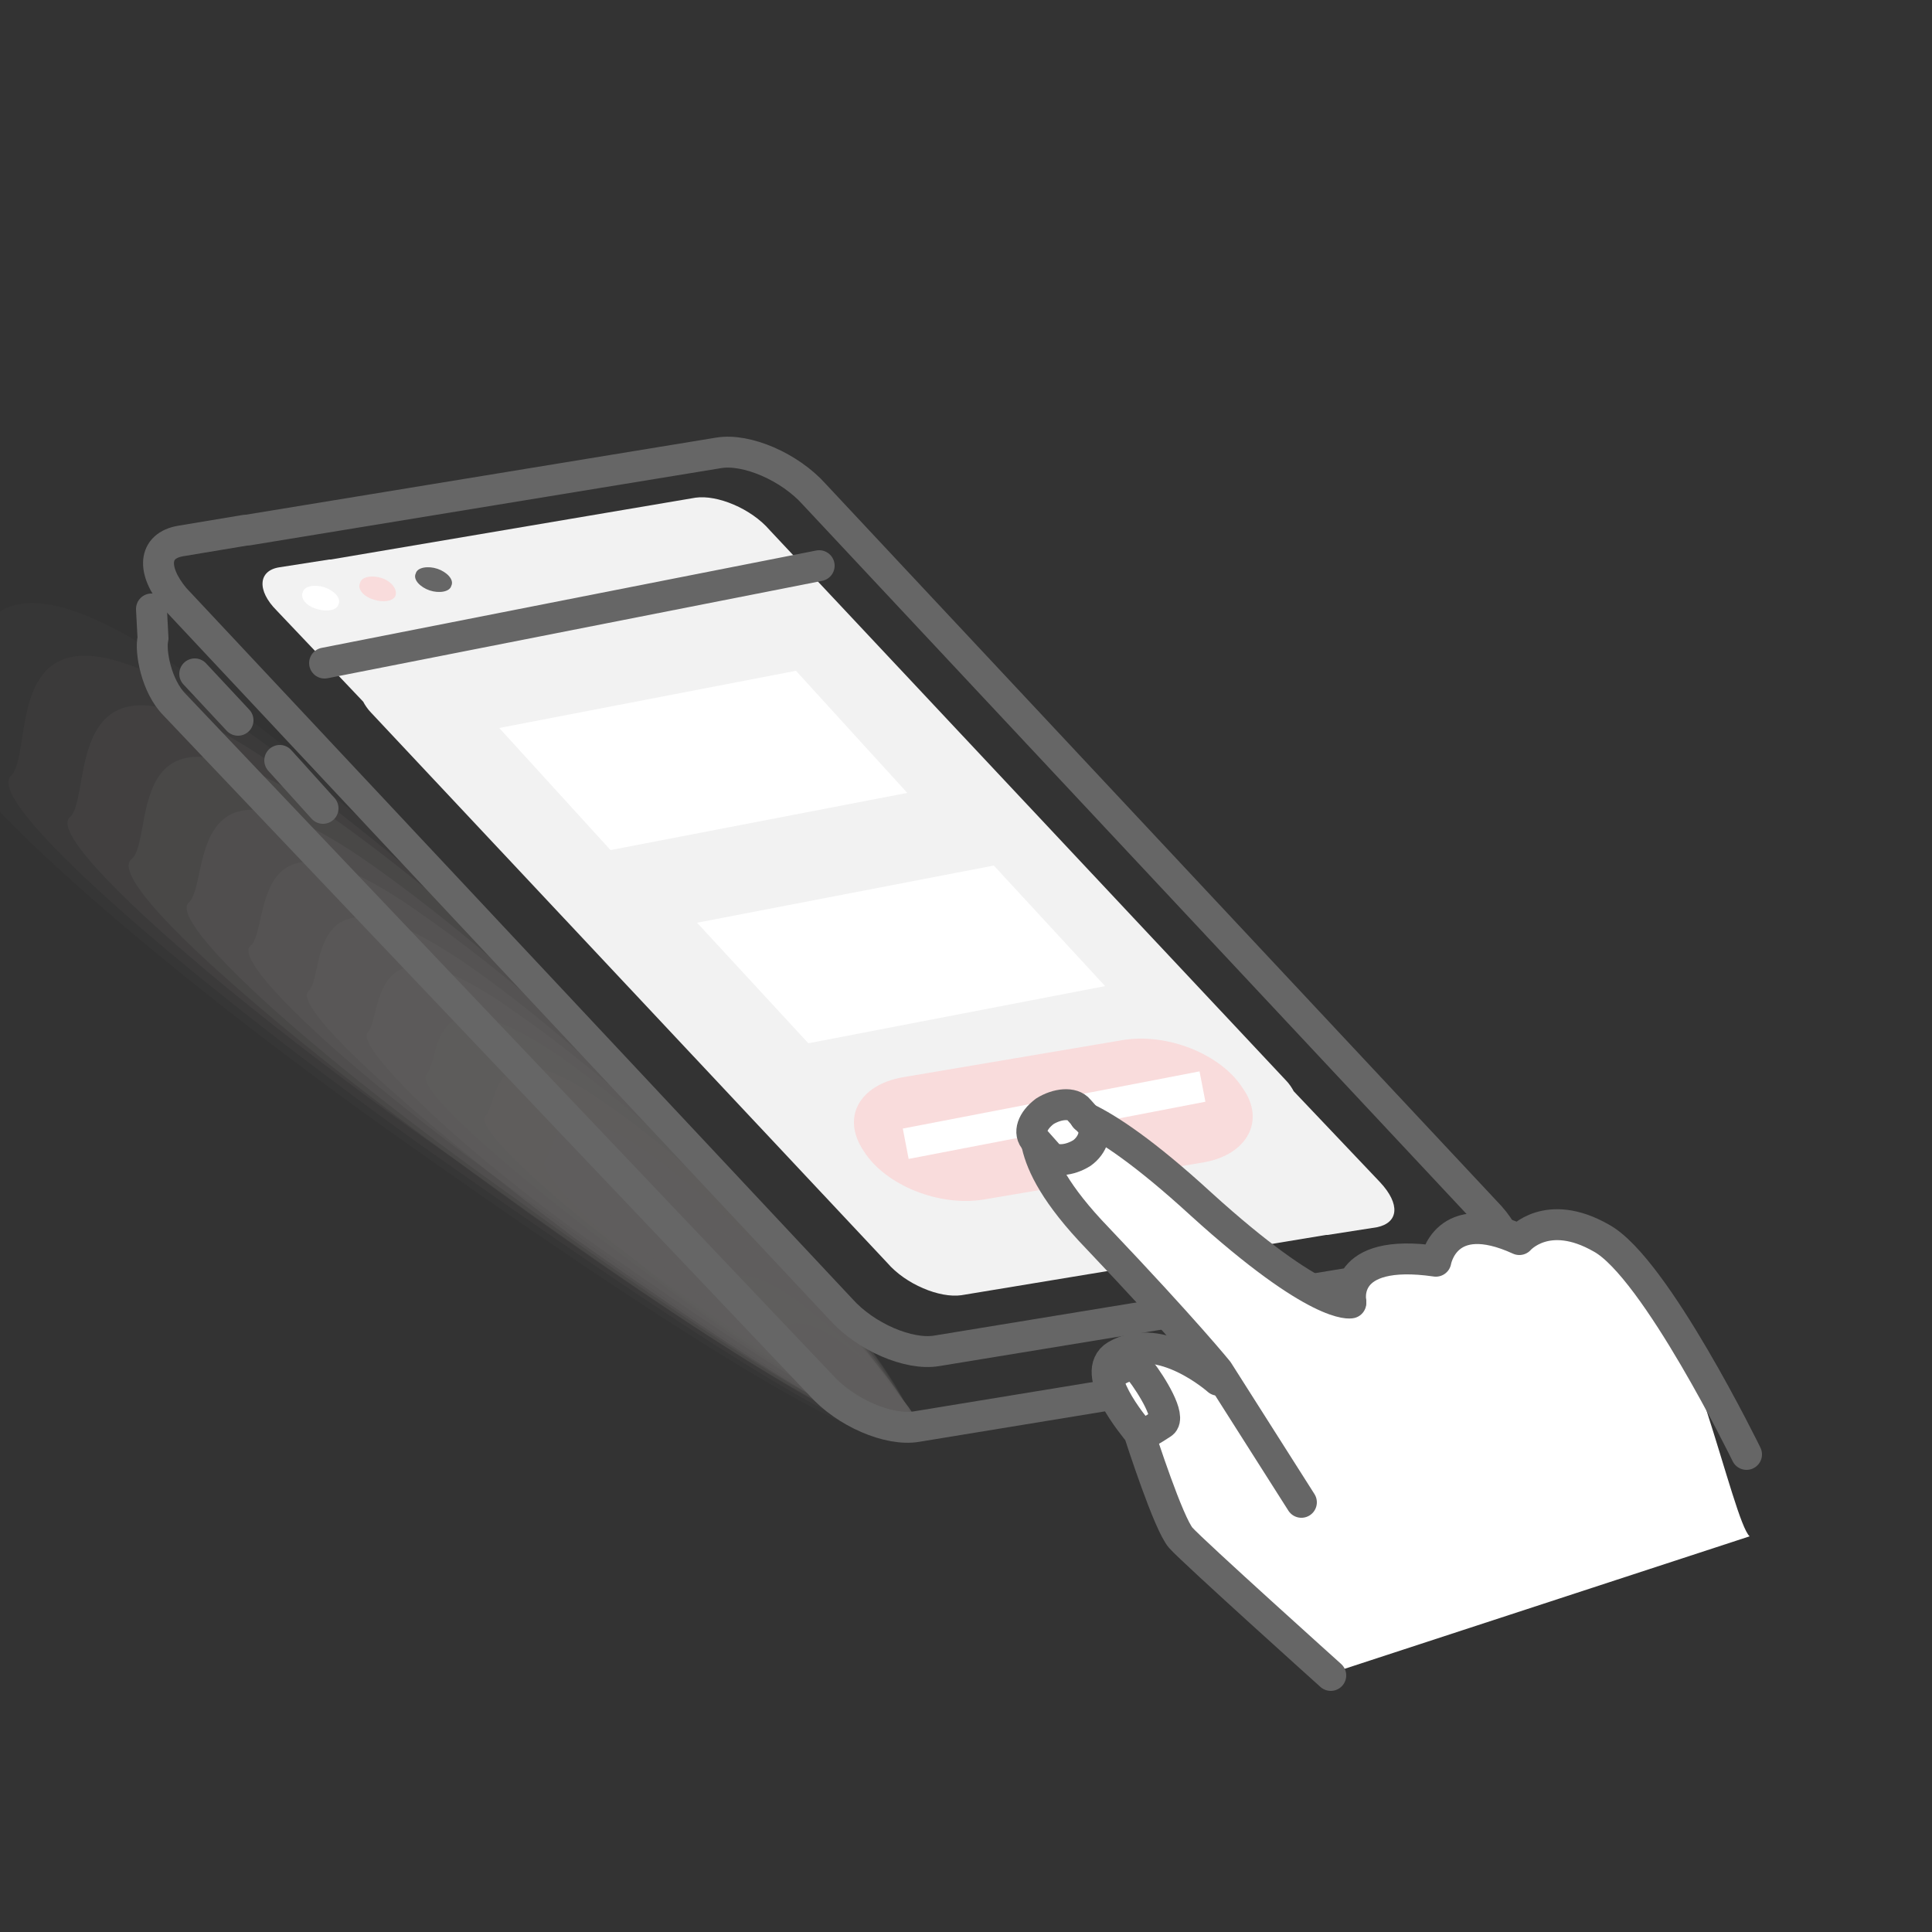 <?xml version="1.0" encoding="utf-8"?>
<!-- Generator: Adobe Illustrator 27.4.0, SVG Export Plug-In . SVG Version: 6.00 Build 0)  -->
<svg version="1.1" id="Layer_1" xmlns="http://www.w3.org/2000/svg" xmlns:xlink="http://www.w3.org/1999/xlink" x="0px" y="0px"
	 viewBox="0 0 125 125" style="enable-background:new 0 0 125 125;" xml:space="preserve">
<rect x="0" y="0" width="125" height="125" fill="#333333" stroke="none"/>
<style type="text/css">
	.st0{opacity:0.4;}
	.st1{fill:#A09C9B;fill-opacity:0;}
	.st2{opacity:6.250000e-02;fill:#A09C9B;enable-background:new    ;}
	.st3{opacity:0.125;fill:#A09C9B;enable-background:new    ;}
	.st4{opacity:0.188;fill:#A09C9B;enable-background:new    ;}
	.st5{opacity:0.25;fill:#A09C9B;enable-background:new    ;}
	.st6{opacity:0.312;fill:#A09C9B;enable-background:new    ;}
	.st7{opacity:0.375;fill:#A09C9B;enable-background:new    ;}
	.st8{opacity:0.438;fill:#A09C9B;enable-background:new    ;}
	.st9{opacity:0.5;fill:#A09C9B;enable-background:new    ;}
	.st10{opacity:0.562;fill:#A09C9B;enable-background:new    ;}
	.st11{opacity:0.625;fill:#A09C9B;enable-background:new    ;}
	.st12{opacity:0.688;fill:#A09C9B;enable-background:new    ;}
	.st13{opacity:0.75;fill:#A09C9B;enable-background:new    ;}
	.st14{opacity:0.812;fill:#A09C9B;enable-background:new    ;}
	.st15{opacity:0.875;fill:#A09C9B;enable-background:new    ;}
	.st16{opacity:0.938;fill:#A09C9B;enable-background:new    ;}
	.st17{fill:#A09C9B;}
	.st18{fill:none;stroke:#666666;stroke-width:2;stroke-linecap:round;stroke-linejoin:round;stroke-miterlimit:10;}
	.st19{fill:#F2F2F2;}
	.st20{fill:#F9DCDC;}
	.st21{fill:#FFFFFF;}
	.st22{fill:#666666;}
	.st23{fill:none;stroke:#FFFFFF;stroke-width:2;stroke-miterlimit:10;}
</style>
<g class="st0">
	<path class="st1" d="M-6.9,44.8C-5.1,43-8.5,28,9.8,41c23.2,16.3,51.7,49.6,49,52.1c-1.9,1.8-17.5-8.2-36-21.4
		C4.5,58.4-9.1,46.4-6.9,44.8z"/>
	<path class="st2" d="M-3.1,47.5c1.8-1.7-1.4-15.8,15.8-3.5c21.8,15.4,48.6,46.8,46,49c-1.8,1.7-16.6-7.8-33.9-20.1
		C7.6,60.6-4.8,49.1-3.1,47.5z"/>
	<path class="st3" d="M0.7,50.2c1.8-1.7-1.5-14.5,15-3.1c20.6,14.5,45.6,43.8,43.2,45.8c-1.8,1.7-15.6-7.5-31.8-18.9
		C10.9,62.4-1,51.8,0.7,50.2z"/>
	<path class="st4" d="M4.5,52.9c1.7-1.4-1.1-13.7,14.1-2.8C37.5,63.6,61,90.7,58.9,92.7C57.3,94.1,44.3,86,29.4,75
		C14.1,64.3,3,54.3,4.5,52.9z"/>
	<path class="st5" d="M8.5,55.6c1.7-1.4-1.1-12.5,13.3-2.5C39.5,65.7,61,90.8,59,92.8c-1.7,1.4-13.7-6.3-27.5-16.3
		C17.6,66.6,6.8,57,8.5,55.6z"/>
	<path class="st6" d="M12.2,58.4c1.5-1.2-0.6-11.4,12.2-2.2C40.7,67.8,60.6,91,58.6,92.5C57.1,93.7,46,86.8,33,77.3
		C19.9,68,10.9,59.7,12.2,58.4z"/>
	<path class="st7" d="M16.2,61.2c1.4-1.1-0.5-10.4,11.3-1.9c15,10.5,33,31.6,31.4,33.3c-1.4,1.1-11.4-5.2-23.4-14
		C23.7,70.4,14.9,62.3,16.2,61.2z"/>
	<path class="st8" d="M20,64.1c1.1-1.2-0.4-9.1,10.5-1.5C44,72.1,60.4,91.3,58.7,92.7c-1.1,1.2-10.5-4.8-21.4-12.5
		C26.6,72.2,18.7,65,20,64.1z"/>
	<path class="st9" d="M23.8,66.8c1-1.1-0.1-8.3,9.7-1.2c12.4,8.6,26.8,25.7,25.4,26.9c-1,1.1-9.4-4.3-19.3-11.2
		C29.6,74.4,22.9,67.6,23.8,66.8z"/>
	<path class="st10" d="M27.6,69.5c1-1.1-0.1-7.1,8.7-1.1C47.2,76.1,59.9,91,58.7,92.2c-1,1.1-8.7-3.7-17.1-10
		C33,75.9,26.7,70.3,27.6,69.5z"/>
	<path class="st11" d="M31.4,72.2c0.9-0.8,0.2-6.2,7.8-0.8c9.6,6.6,20.6,19.7,19.4,20.8c-0.9,0.8-7.3-3.4-14.9-8.8
		C36.1,78.1,30.6,72.9,31.4,72.2z"/>
	<path class="st12" d="M35.3,75c0.7-0.6,0.2-5,6.8-0.3c7.9,5.9,17.5,16.8,16.6,17.6c-0.7,0.6-6.6-2.7-13.2-7.4
		C38.9,80.2,34.5,75.6,35.3,75z"/>
	<path class="st13" d="M39.1,77.7c0.6-0.5,0.6-3.9,6.2-0.1C52,82.3,59.8,91.2,58.9,92c-0.6,0.5-5.4-2.2-11-6.3
		C42.2,81.8,38.7,78.2,39.1,77.7z"/>
	<path class="st14" d="M43.1,80.5c0.6-0.5,0.8-2.7,5.3,0.2c5.2,3.8,11.2,10.7,10.6,11.5c-0.6,0.5-4.5-1.8-8.8-5.1S42.5,81,43.1,80.5
		z"/>
	<path class="st15" d="M46.9,83.3c0.2-0.4,0.9-1.7,4.2,0.5c4,2.8,8.3,7.6,7.8,8.1c-0.2,0.4-3.3-1.3-6.8-3.6
		C48.6,86,46.4,83.6,46.9,83.3z"/>
	<path class="st16" d="M50.8,86c0.2-0.4,1.2-0.9,3.7,0.9c2.6,1.9,5.1,4.8,4.6,5c-0.2,0.4-2.4-0.9-4.7-2.4
		C51.8,87.9,50.3,86.2,50.8,86z"/>
	<path class="st17" d="M54.6,88.7c0.2-0.2,1.2,0.4,2.5,1.1c1.3,0.8,1.9,1.6,1.7,2c-0.2,0.2-1.2-0.4-2.5-1.1
		C55,89.8,54.2,88.8,54.6,88.7z"/>
</g>
<path class="st18" d="M11.7,35l4.2-0.7H16l30.5-5c1.8-0.3,4.6,0.9,6.2,2.7l43.7,46.7c1.6,1.8,1,2.7-0.9,3l-4.2,0.7
	c-0.1,0-0.1,0-0.2,0l-30.5,5c-1.8,0.3-4.6-0.9-6.2-2.7l-43.1-46C9.8,36.9,9.9,35.3,11.7,35z"/>
<path class="st19" d="M18.1,36.7l3.2-0.5h0.1l23.6-4c1.4-0.2,3.6,0.7,4.8,2.1l33.4,35.6c0.2,0.2,0.4,0.5,0.5,0.7l5.6,5.9
	c1.3,1.4,1.2,2.6-0.2,2.9l-3.2,0.5h-0.1l-23.6,3.9c-1.4,0.2-3.6-0.7-4.8-2.1L24,46.1c-0.2-0.2-0.4-0.5-0.5-0.7l-5.6-5.9
	C16.6,38.2,16.7,36.9,18.1,36.7z"/>
<line class="st18" x1="20.9" y1="52.3" x2="18.1" y2="49.2"/>
<line class="st18" x1="15.4" y1="46.6" x2="12.6" y2="43.6"/>
<path class="st20" d="M77.9,75.2l-14.2,2.4c-2.9,0.5-6.4-0.9-7.8-3.1l0,0c-1.5-2.2-0.3-4.3,2.5-4.8l14.2-2.4
	c2.9-0.5,6.4,0.9,7.8,3.1l0,0C81.9,72.5,80.7,74.7,77.9,75.2z"/>
<path class="st21" d="M21.9,39.1c-0.1,0.4-0.8,0.5-1.4,0.3c-0.7-0.2-1.1-0.7-0.9-1.1c0.1-0.4,0.8-0.5,1.4-0.3S22.1,38.7,21.9,39.1z"
	/>
<path class="st20" d="M25.6,38.5c-0.1,0.4-0.8,0.5-1.4,0.3c-0.7-0.2-1.1-0.7-0.9-1.1c0.1-0.4,0.8-0.5,1.4-0.3S25.7,38.1,25.6,38.5z"
	/>
<path class="st22" d="M29.2,37.9c-0.1,0.4-0.8,0.5-1.4,0.3s-1.1-0.7-0.9-1.1c0.1-0.4,0.8-0.5,1.4-0.3S29.4,37.5,29.2,37.9z"/>
<line class="st18" x1="21" y1="42.9" x2="53" y2="36.6"/>
<line class="st23" x1="58.6" y1="74" x2="77.8" y2="70.3"/>
<path class="st18" d="M9.8,39.4l0.1,1.9c-0.2,0.8,0.2,3.1,1.4,4.3l41.8,44c1.6,1.8,4.4,3,6.2,2.7l30.5-5c0.1,0,0.1,0,0.2,0l4.2-0.7
	c1-0.2,1.7-0.6,1.9-1.3"/>
<g>
	<path class="st21" d="M86.6,108.1c-0.3,0.1-0.7,0.2-1,0.2c-0.2,0-0.4-0.2-0.5-0.3c-0.3-0.3-0.6-0.6-0.9-0.9
		c-2.2-2.2-4.3-4.3-6.4-6.5c-1.1-1.2-2.3-2.4-2.8-3.9c-0.3-1.1-0.4-2.3-0.8-3.3c-0.7-1.7-2.5-3.1-2.5-5c0-0.5,0.6-1,1.3-1
		c2.2,0.1,4.2,0.7,5.6,1.8c0.2-0.9-0.4-1.7-0.9-2.3c-3-3.4-6.2-6.6-9.2-10l-0.7-0.6c-0.3-0.8-0.6-1.5-0.7-2.2
		C67,73.3,67,72.6,67.3,72c1.1-0.3,2,0.1,2.7,0.5c4.8,2.6,8.2,6.5,12.4,9.6c1.4,1,3,2,5.1,2c0.2-1,1.4-2,2.6-2.4s1.5,0,2.7,0
		c0.4-1,0.6-1.2,1.6-2c2-0.4,2.6-0.3,3.8,0.6c0.6-1.2,2.4-1.1,3.7-0.8c1.3,0.3,3,1.5,3.9,2.2c3.5,2.8,6.3,16.7,7.4,17.7"/>
	<path class="st18" d="M70.2,72.3c1.5,0.7,3.9,2.3,7.5,5.6c7.6,6.9,9.7,6.4,9.7,6.4"/>
	<path class="st18" d="M84.2,97.2l-5.4-8.5c0,0-2.1-2.6-7.8-8.6c-2.7-2.8-3.6-4.7-3.9-6"/>
	<path class="st18" d="M78.8,89.3c0,0-3.7-3.3-6.6-1.6c-1.8,1.1,1.2,4.6,1.5,5c0.1,0.3,1.9,5.9,2.7,6.8c0.8,0.9,9.7,8.9,9.7,8.9"/>
	<path class="st18" d="M87.4,84.2c0,0-0.7-3.5,5.5-2.6c0,0,0.6-3.6,5.4-1.4c0,0,1.8-2.1,5.3-0.1c3.5,1.9,9.4,14,9.4,14"/>
	<path class="st18" d="M71.7,89.1c0,0,1.4-1.3,2.1-0.4s2,3,1.4,3.4s-1.3,0.8-1.4,0.8"/>
	<path class="st18" d="M70,74.6L70,74.6c-0.8,0.5-1.8,0.6-2.2,0.1L67,73.8c-0.5-0.5-0.2-1.3,0.6-1.9l0,0c0.8-0.5,1.8-0.6,2.2-0.1
		l0.8,0.9C71,73.2,70.7,74.1,70,74.6z"/>
</g>
<polygon class="st21" points="58.7,51.3 39.5,55 32.3,47.1 51.5,43.4 "/>
<polygon class="st21" points="71.5,63.8 52.3,67.5 45.1,59.7 64.3,56 "/>
</svg>
